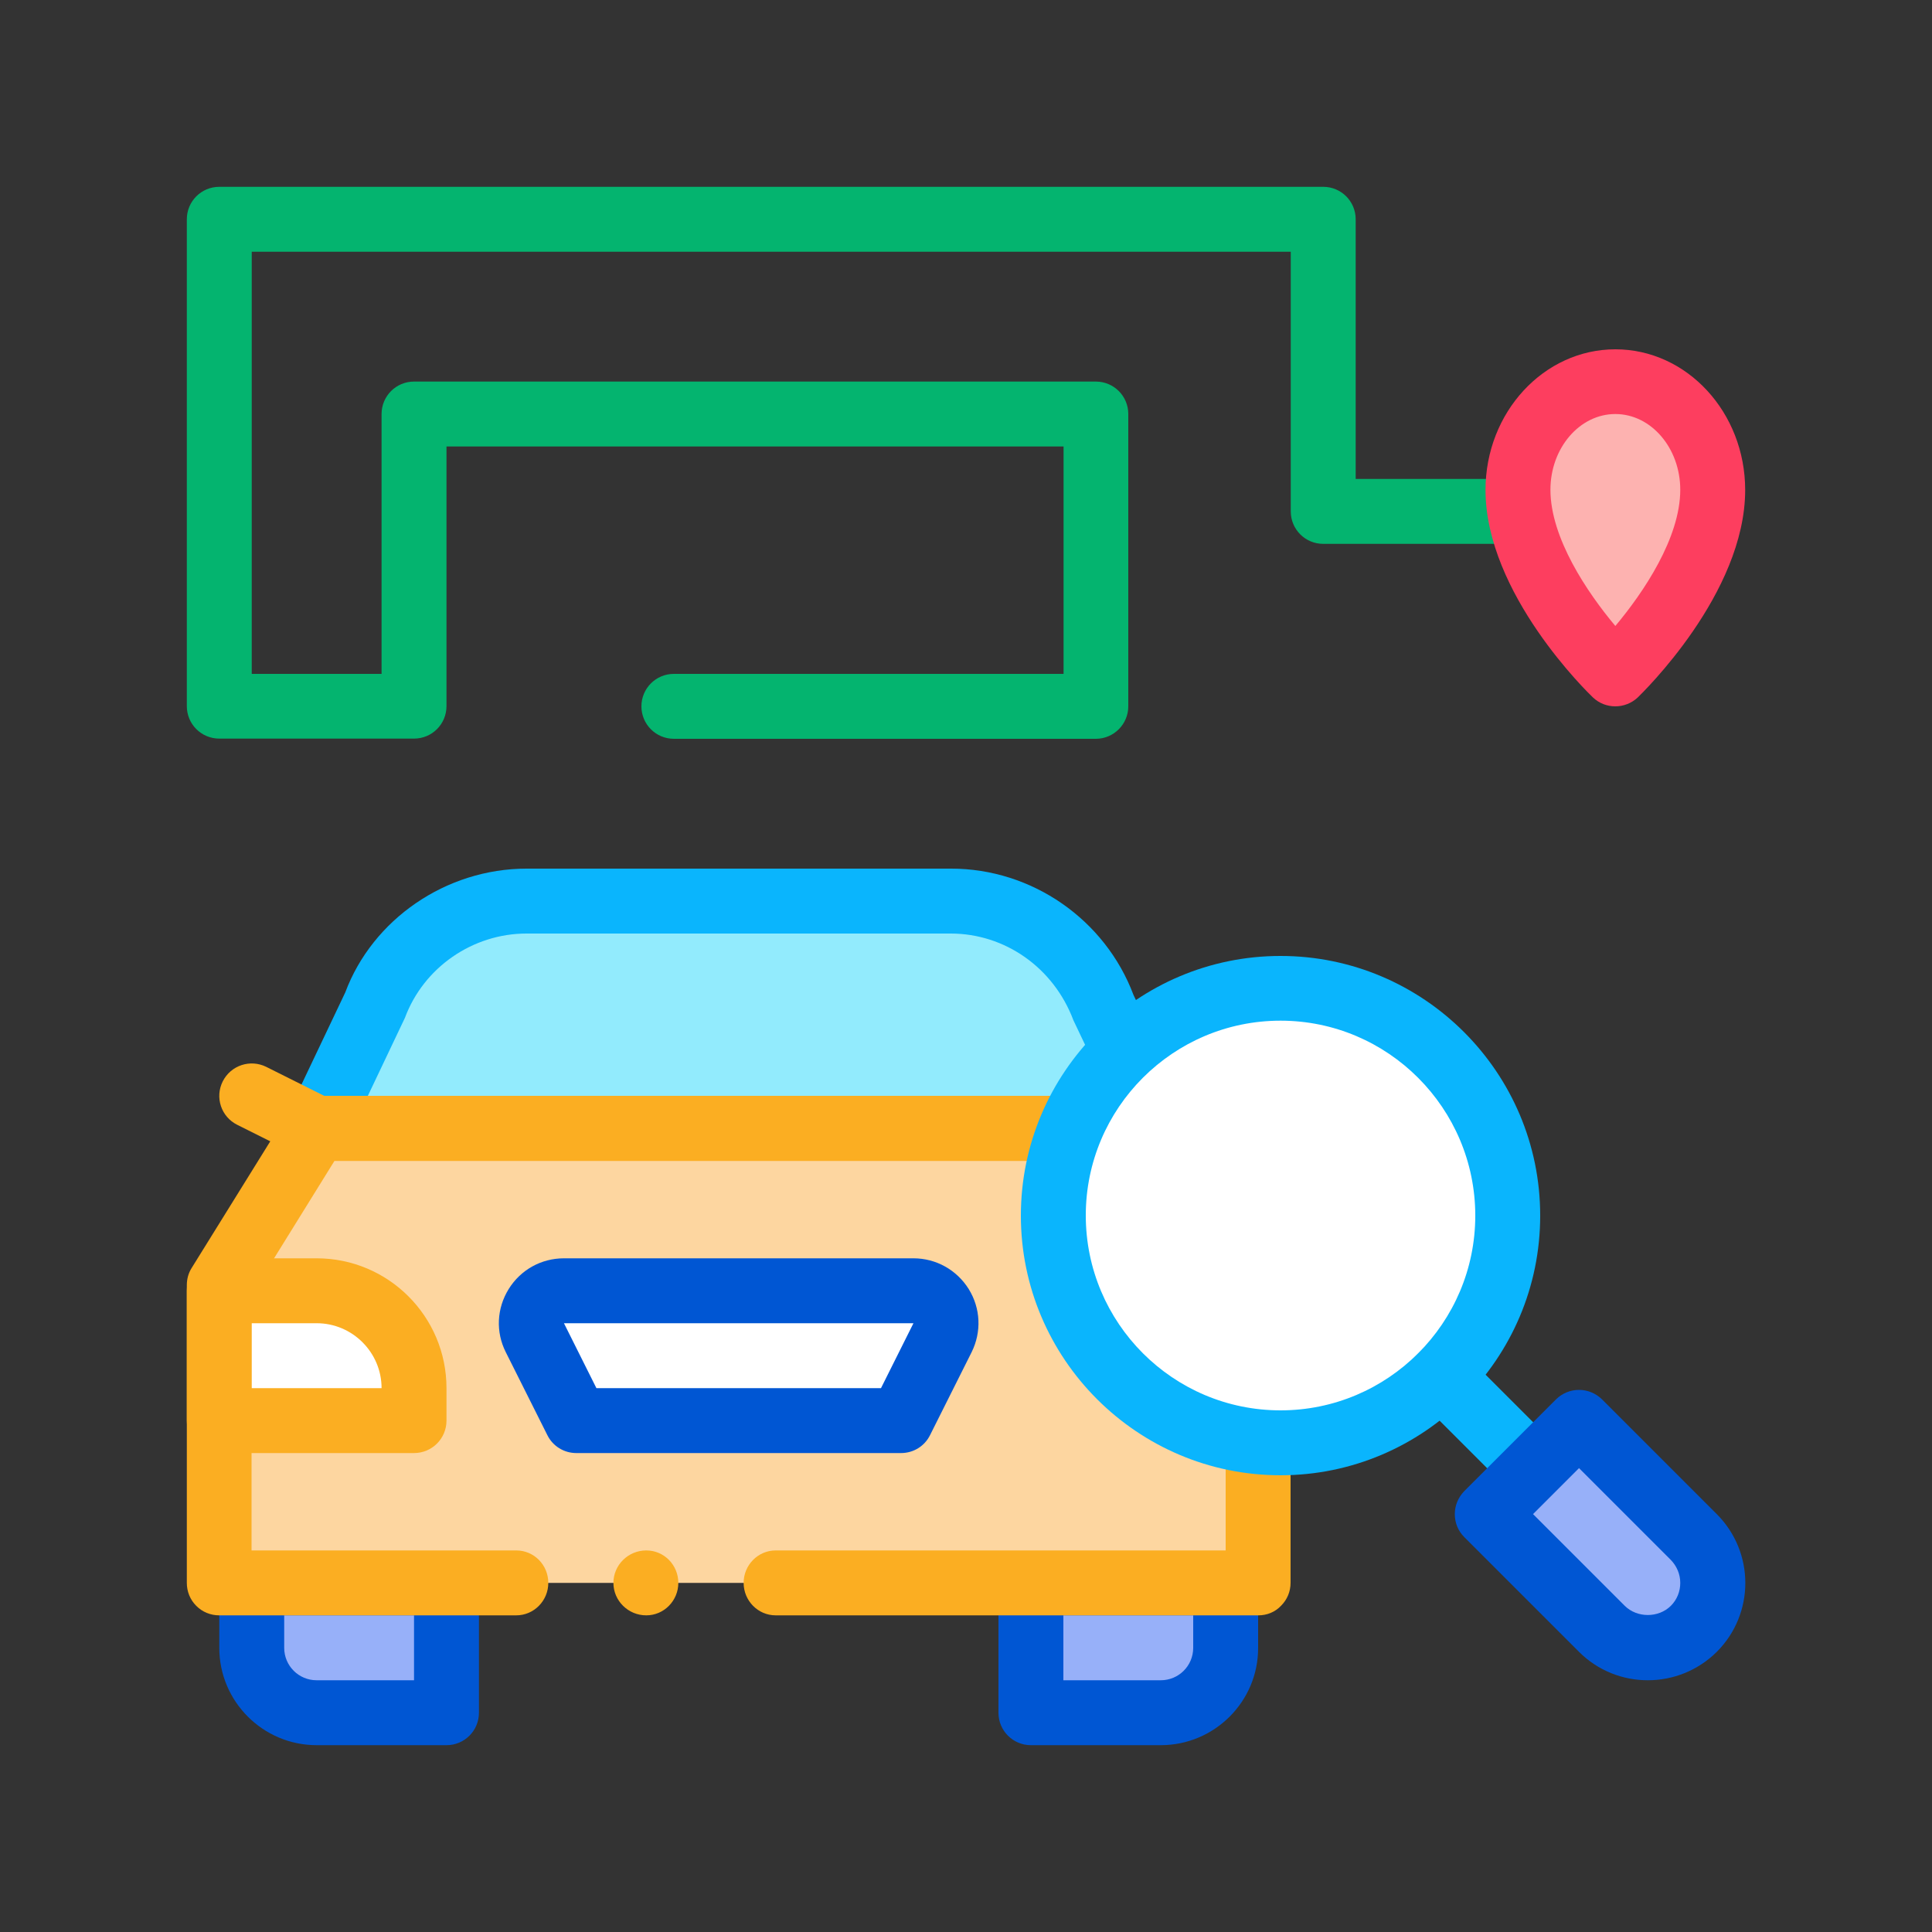 <svg id="Layer_2" enable-background="new 0 0 100 100" height="512" viewBox="0 0 100 100" width="512" xmlns="http://www.w3.org/2000/svg"><rect x="0" y="0" width="100" height="100" fill="#333333" stroke="none"/><g><g><path d="m56.72 38.24h-21.84c-.93 0-1.68-.75-1.68-1.68s.75-1.68 1.68-1.68h20.17v-11.77h-31.94v13.44c0 .93-.75 1.68-1.68 1.68h-10.08c-.93 0-1.68-.75-1.68-1.68v-25.2c0-.93.75-1.68 1.68-1.68h57.14c.93 0 1.68.75 1.68 1.68v13.44h13.44c.93 0 1.68.75 1.68 1.68s-.75 1.68-1.68 1.68h-15.12c-.93 0-1.68-.75-1.68-1.68v-13.44h-53.78v21.85h6.72v-13.45c0-.93.75-1.68 1.68-1.68h35.29c.93 0 1.68.75 1.68 1.68v15.13c0 .92-.75 1.68-1.68 1.68z" fill="#04b46f"/></g><g><g><path d="m88.65 25.35c0 4.71-5.04 9.52-5.04 9.52s-5.04-4.81-5.04-9.52c0-3.09 2.26-5.6 5.04-5.6 2.79 0 5.04 2.51 5.04 5.6z" fill="#fdb2b0"/><path d="m83.61 36.56c-.42 0-.83-.15-1.16-.46-.23-.22-5.56-5.37-5.56-10.74 0-4.02 3.02-7.28 6.72-7.28 3.71 0 6.72 3.27 6.72 7.28 0 5.37-5.34 10.52-5.56 10.74-.32.3-.74.46-1.16.46zm0-15.13c-1.85 0-3.36 1.76-3.36 3.92 0 2.49 1.9 5.31 3.36 7.05 1.46-1.74 3.36-4.56 3.36-7.05 0-2.16-1.51-3.92-3.36-3.92z" fill="#fd3e5f"/></g></g><g><g><g><g><g><g><g><g><g><g><path d="m49.22 46.64h-21.97c-3.5 0-6.64 2.17-7.87 5.45l-3 6.31h43.69l-3-6.31c-1.21-3.28-4.35-5.45-7.85-5.45z" fill="#92ebfd"/><path d="m60.08 60.08h-43.69c-.58 0-1.11-.3-1.42-.78-.31-.49-.34-1.1-.1-1.62l3-6.31c1.41-3.78 5.21-6.41 9.39-6.41h21.97c4.18 0 7.97 2.63 9.44 6.54l2.94 6.18c.25.52.21 1.13-.1 1.62s-.85.78-1.43.78zm-41.04-3.36h38.38l-1.86-3.91c-1.03-2.74-3.56-4.49-6.35-4.49h-21.96c-2.78 0-5.32 1.75-6.29 4.36z" fill="#0ab5fd"/></g><g><path d="m16.39 60.08c-.25 0-.51-.06-.75-.18l-3.36-1.68c-.83-.41-1.17-1.42-.75-2.25s1.42-1.16 2.25-.75l3.36 1.68c.83.42 1.17 1.43.75 2.26-.29.58-.89.92-1.5.92z" fill="#fbae22"/></g><g><path d="m23.11 81.93h-10.08c0 3.71 3.01 6.72 6.72 6.72h3.36z" fill="#97b0f9"/><path d="m23.11 90.33h-6.72c-2.78 0-5.04-2.26-5.04-5.04v-3.36c0-.93.75-1.68 1.68-1.68h10.08c.93 0 1.68.75 1.68 1.68v6.72c0 .93-.75 1.68-1.68 1.68zm-8.4-6.72v1.68c0 .93.75 1.68 1.68 1.68h5.04v-3.36z" fill="#0056d3"/></g><g><path d="m63.44 81.93h-10.08v6.72h3.36c3.71 0 6.72-3.01 6.72-6.72z" fill="#97b0f9"/><path d="m60.08 90.33h-6.72c-.93 0-1.68-.75-1.68-1.68v-6.72c0-.93.75-1.68 1.68-1.68h10.08c.93 0 1.68.75 1.68 1.68v3.36c.01 2.78-2.26 5.04-5.04 5.04zm-5.04-3.36h5.04c.93 0 1.68-.75 1.68-1.68v-1.68h-6.72z" fill="#0056d3"/></g><g><path d="m60.08 58.4h-43.69l-5.04 8.12v15.41h53.78v-15.12z" fill="#fdd6a0"/><path d="m65.13 83.61h-24.98c-.92 0-1.66-.76-1.66-1.68s.74-1.68 1.66-1.68h23.29v-12.97l-4.32-7.19h-41.81l-4.29 6.92v13.24h13.7c.93 0 1.66.76 1.66 1.68s-.74 1.68-1.66 1.68h-15.37c-.45 0-.87-.17-1.19-.49s-.49-.74-.49-1.19v-15.41c0-.32.08-.62.25-.89l5.04-8.12c.3-.49.86-.79 1.43-.79h43.69c.59 0 1.14.32 1.44.82l5.04 8.38c.15.27.24.57.24.87v15.13c0 .45-.17.87-.49 1.19-.31.33-.73.5-1.18.5zm-31.68 0c-.94 0-1.7-.76-1.7-1.68s.76-1.68 1.7-1.68c.93 0 1.66.76 1.66 1.68s-.74 1.68-1.66 1.68z" fill="#fbae22"/></g><g><path d="m47.28 66.81h-18.09c-1.25 0-2.06 1.32-1.5 2.43l2.14 4.29h16.81l2.15-4.29c.55-1.12-.26-2.43-1.51-2.43z" fill="#fff"/><path d="m46.64 75.21h-16.81c-.64 0-1.22-.36-1.5-.93l-2.15-4.29c-.53-1.05-.47-2.27.15-3.27s1.69-1.59 2.86-1.59h18.09c1.17 0 2.24.6 2.86 1.59.62 1 .67 2.22.15 3.27l-2.15 4.29c-.28.57-.86.93-1.5.93zm-15.77-3.36h14.73l1.68-3.36h-18.09z" fill="#0056d3"/></g><g><path d="m11.35 66.81h3.36c3.71 0 6.72 3.01 6.72 6.72h-10.08z" fill="#fff"/><path d="m21.43 75.21h-10.08c-.93 0-1.68-.75-1.68-1.68v-6.72c0-.93.75-1.68 1.68-1.68h5.04c3.71 0 6.72 3.01 6.72 6.72v1.68c0 .93-.75 1.68-1.68 1.68zm-8.4-3.36h6.72c0-1.85-1.51-3.36-3.36-3.36h-3.36z" fill="#fbae22"/></g></g></g></g></g></g></g></g></g></g><g><g><g><path d="m66.28 51.15c6.5 0 11.76 5.27 11.76 11.76s-5.27 11.76-11.76 11.76c-6.5 0-11.76-5.27-11.76-11.76s5.26-11.76 11.76-11.76z" fill="#fff"/><path d="m66.28 76.36c-7.41 0-13.44-6.03-13.44-13.44s6.03-13.44 13.44-13.44 13.44 6.03 13.44 13.44-6.03 13.44-13.44 13.44zm0-23.53c-5.56 0-10.08 4.52-10.08 10.08 0 5.57 4.52 10.09 10.08 10.09s10.08-4.52 10.08-10.08-4.52-10.09-10.08-10.09z" fill="#0ab5fd"/></g><g><path d="m79.35 77.67c-.43 0-.86-.16-1.19-.49l-4.75-4.75c-.66-.66-.66-1.72 0-2.38s1.72-.66 2.38 0l4.75 4.75c.66.66.66 1.72 0 2.38-.33.33-.76.49-1.19.49z" fill="#0ab5fd"/></g><g><path d="m81.73 73.61-4.75 4.75 5.94 5.94c1.31 1.31 3.44 1.31 4.75 0 1.31-1.31 1.31-3.44 0-4.75z" fill="#97b0f9"/><path d="m85.29 86.97c-1.29 0-2.58-.49-3.56-1.47l-5.94-5.94c-.32-.32-.49-.74-.49-1.19s.18-.87.49-1.19l4.75-4.75c.31-.31.74-.49 1.19-.49.45 0 .87.18 1.19.49l5.94 5.94c1.97 1.97 1.97 5.16 0 7.13-.99.98-2.28 1.47-3.57 1.47zm-5.94-8.6 4.75 4.75c.64.63 1.74.63 2.38 0 .32-.32.49-.74.49-1.19s-.18-.87-.49-1.19l-4.75-4.75z" fill="#0056d3"/></g></g></g></g></svg>